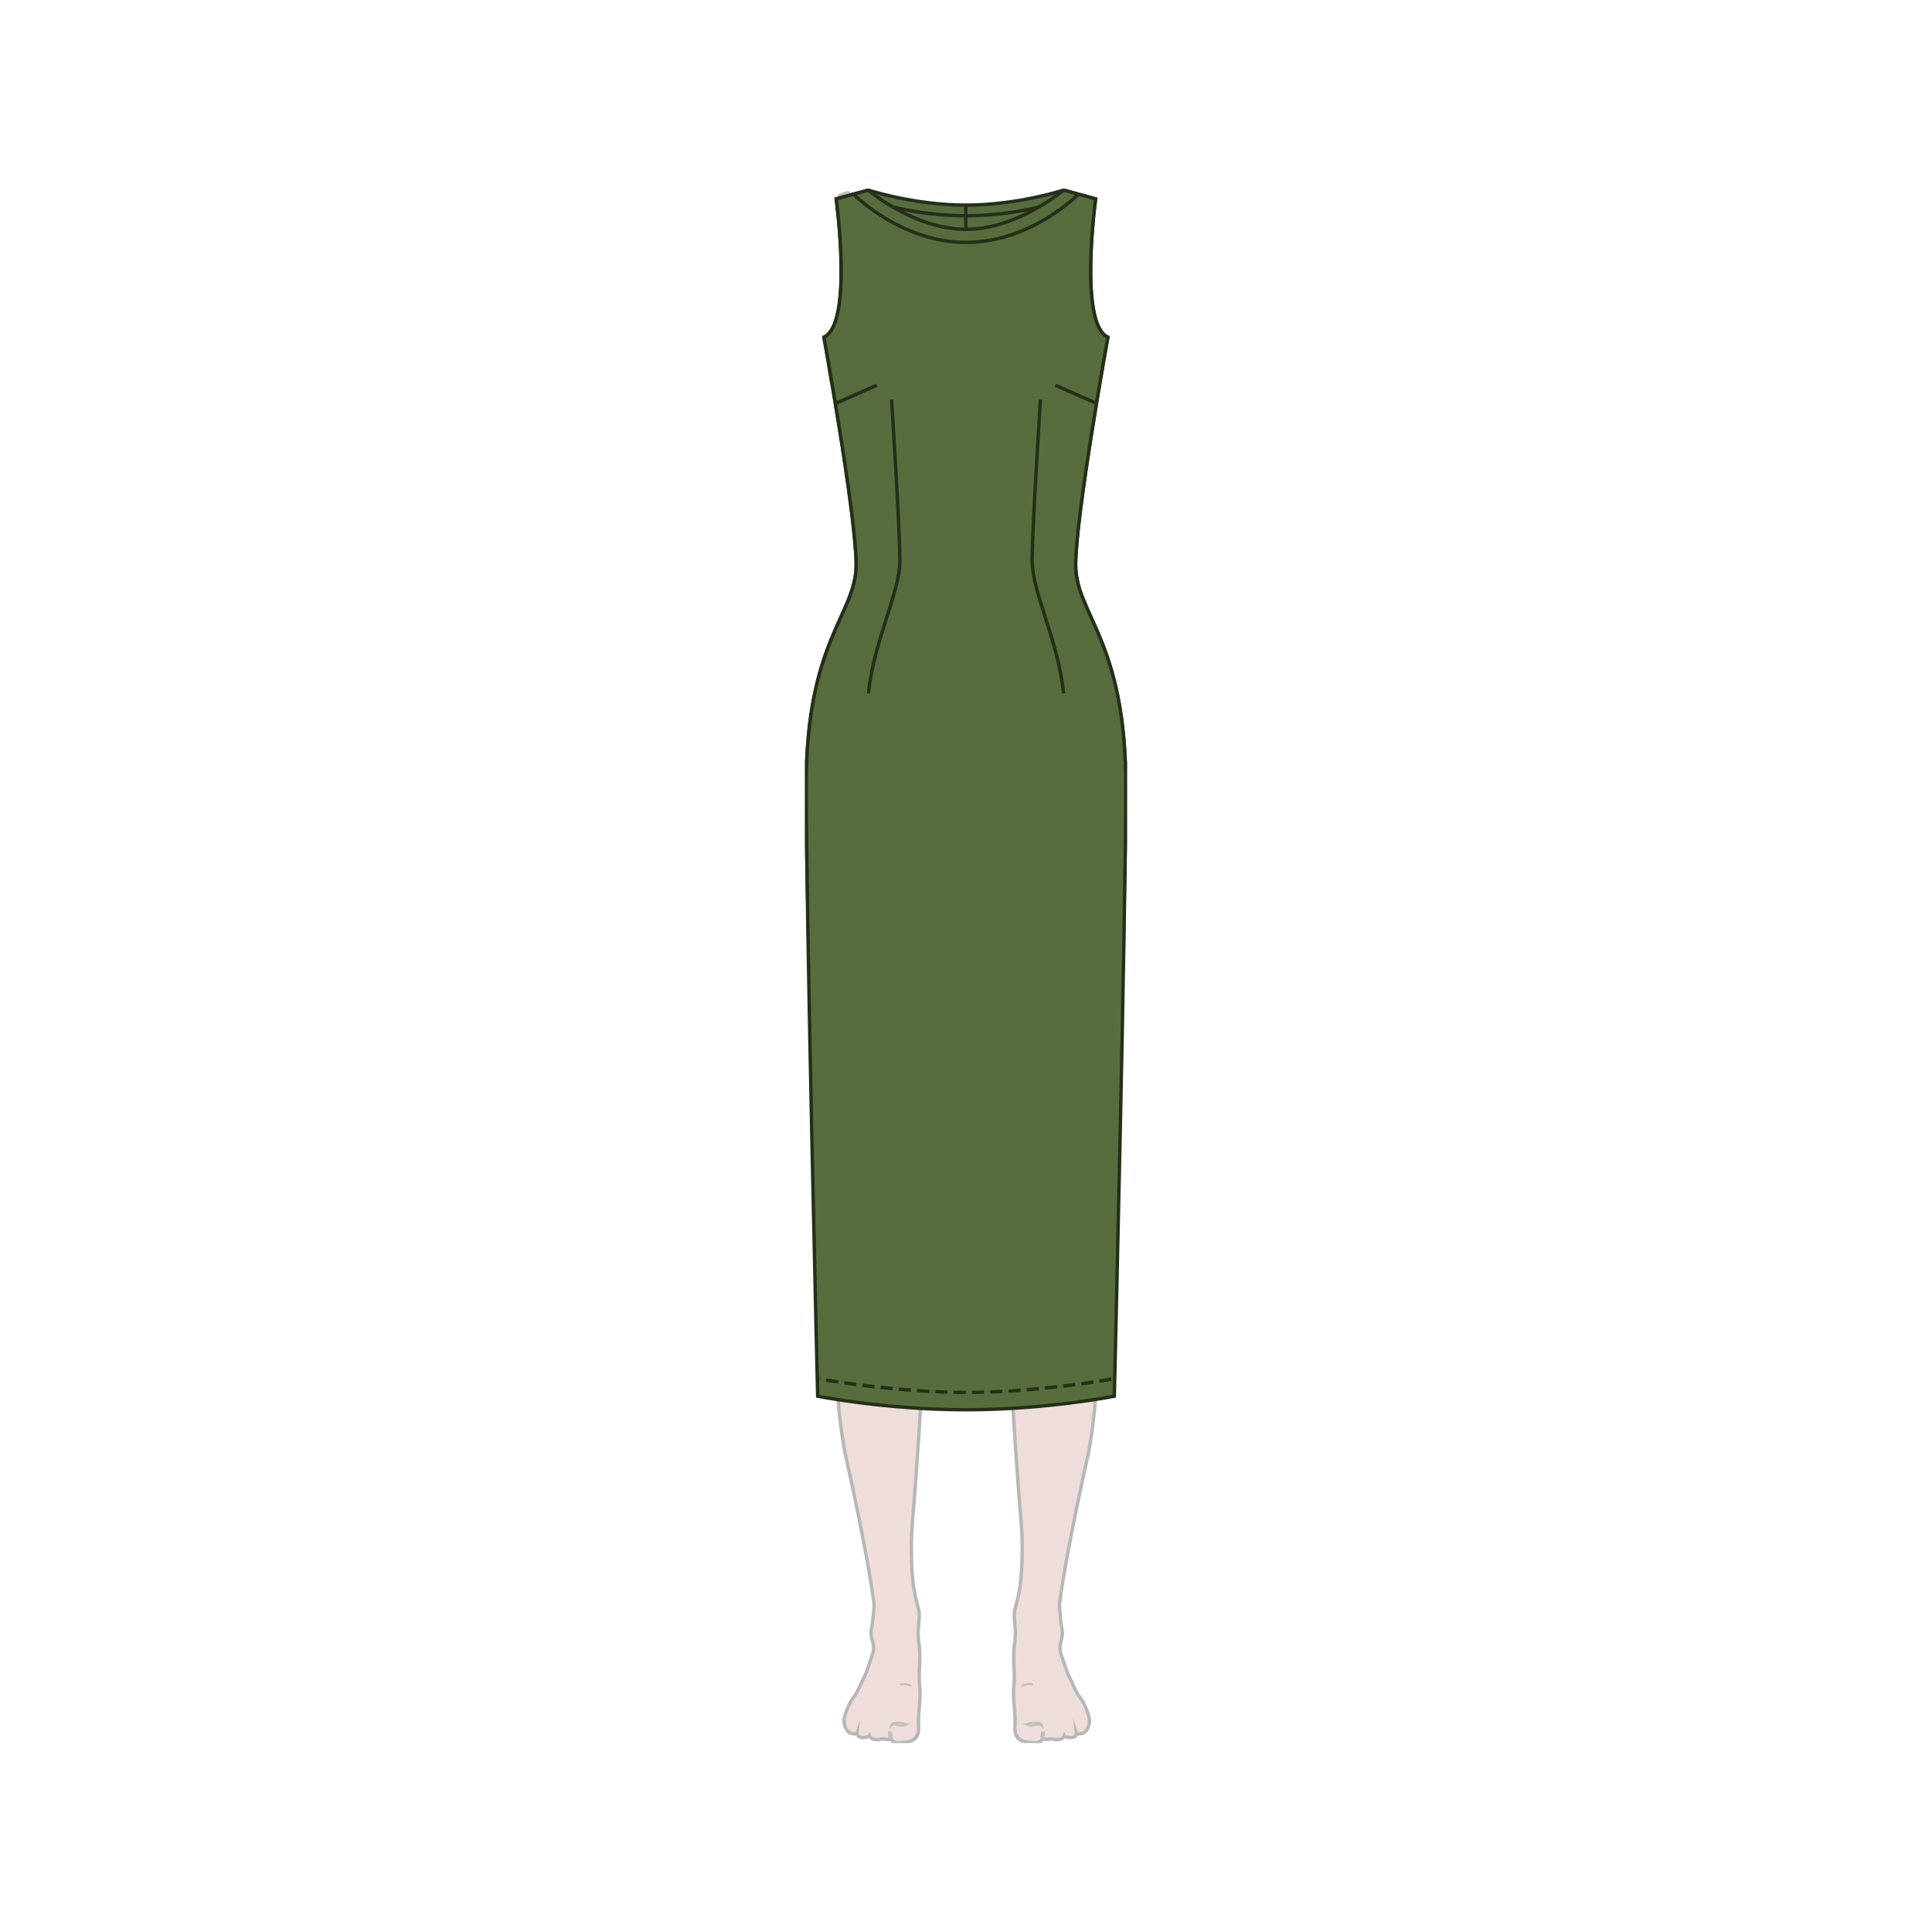 <svg xmlns="http://www.w3.org/2000/svg" fill="none" viewBox="0 0 114 114" height="114" width="114">
<g clip-path="url(#clip0_3348_10790)">
<g opacity="0.3">
<path fill="#C98E89" d="M50.328 35.73L49.396 38.241V38.294L49.437 38.261C48.598 40.805 47.799 44.632 48.075 49.293C48.516 56.962 50.633 68.968 50.572 71.685C50.54 72.848 50.511 73.584 50.235 74.644C50.235 74.644 48.598 78.889 49.866 85.757C49.866 85.757 51.126 91.269 51.564 94.566C51.596 94.743 51.544 95.105 51.512 95.52C51.471 96.173 51.277 96.194 51.512 96.962C51.512 96.962 51.625 97.242 51.451 97.71C51.277 98.178 51.123 98.779 50.961 99.017C50.888 99.132 50.633 99.836 50.337 100.201C50.02 100.604 49.712 101.54 49.814 101.643C49.814 101.643 49.866 102.173 50.203 102.265C50.54 102.356 50.572 102.265 50.572 102.265C50.572 102.265 50.551 102.503 50.879 102.524C51.216 102.535 51.289 102.421 51.289 102.421C51.289 102.421 51.361 102.627 51.698 102.65C51.82 102.662 51.924 102.638 52.014 102.609L52.586 102.641C52.659 102.756 52.789 102.839 53.016 102.827C53.608 102.815 54.253 102.765 54.203 101.894C54.151 101.022 54.366 100.245 54.264 99.465C54.171 98.676 54.357 97.887 54.224 96.986C54.081 96.082 54.325 95.49 54.212 94.993C54.16 94.787 53.945 94.101 53.864 93.279C53.742 92.108 53.771 90.674 53.823 90C54.244 85.051 54.569 79.083 54.56 77.485C54.723 76.457 54.653 76.301 54.938 74.632C55.614 71.155 56.984 56.567 56.668 49.063L56.656 49.001L57.423 49.063C57.106 56.564 58.476 71.155 59.153 74.632C59.44 76.301 59.368 76.457 59.53 77.485C59.519 79.092 59.847 85.048 60.268 90C60.328 90.665 60.349 92.108 60.227 93.279C60.146 94.098 59.931 94.784 59.879 94.993C59.757 95.49 60.012 96.082 59.867 96.986C59.725 97.89 59.919 98.679 59.826 99.465C59.733 100.254 59.948 101.022 59.887 101.894C59.835 102.765 60.48 102.818 61.075 102.827C61.301 102.839 61.432 102.744 61.504 102.641L62.076 102.609C62.157 102.641 62.259 102.662 62.393 102.65C62.729 102.638 62.802 102.421 62.802 102.421C62.802 102.421 62.874 102.544 63.211 102.524C63.548 102.512 63.519 102.265 63.519 102.265C63.519 102.265 63.551 102.359 63.888 102.265C64.224 102.17 64.277 101.643 64.277 101.643C64.37 101.54 64.073 100.595 63.754 100.201C63.458 99.827 63.203 99.132 63.13 99.017C62.976 98.779 62.813 98.166 62.639 97.71C62.465 97.242 62.578 96.962 62.578 96.962C62.805 96.194 62.619 96.185 62.578 95.52C62.546 95.105 62.497 94.743 62.526 94.566C62.967 91.266 64.224 85.757 64.224 85.757C65.493 78.877 63.856 74.903 63.856 74.903C63.568 73.834 63.548 73.107 63.519 71.944C63.478 70.066 64.584 63.633 65.278 57.612"></path>
<path stroke-miterlimit="10" stroke-width="0.2" stroke="#0E1208" d="M50.328 35.73L49.396 38.241V38.294L49.437 38.261C48.598 40.805 47.799 44.632 48.075 49.293C48.516 56.962 50.633 68.968 50.572 71.685C50.54 72.848 50.511 73.584 50.235 74.644C50.235 74.644 48.598 78.889 49.866 85.757C49.866 85.757 51.126 91.269 51.564 94.566C51.596 94.743 51.544 95.105 51.512 95.52C51.471 96.173 51.277 96.194 51.512 96.962C51.512 96.962 51.625 97.242 51.451 97.71C51.277 98.178 51.123 98.779 50.961 99.017C50.888 99.132 50.633 99.836 50.337 100.201C50.02 100.604 49.712 101.54 49.814 101.643C49.814 101.643 49.866 102.173 50.203 102.265C50.54 102.356 50.572 102.265 50.572 102.265C50.572 102.265 50.551 102.503 50.879 102.524C51.216 102.535 51.289 102.421 51.289 102.421C51.289 102.421 51.361 102.627 51.698 102.65C51.82 102.662 51.924 102.638 52.014 102.609L52.586 102.641C52.659 102.756 52.789 102.839 53.016 102.827C53.608 102.815 54.253 102.765 54.203 101.894C54.151 101.022 54.366 100.245 54.264 99.465C54.171 98.676 54.357 97.887 54.224 96.986C54.081 96.082 54.325 95.49 54.212 94.993C54.16 94.787 53.945 94.101 53.864 93.279C53.742 92.108 53.771 90.674 53.823 90C54.244 85.051 54.569 79.083 54.56 77.485C54.723 76.457 54.653 76.301 54.938 74.632C55.614 71.155 56.984 56.567 56.668 49.063L56.656 49.001L57.423 49.063C57.106 56.564 58.476 71.155 59.153 74.632C59.44 76.301 59.368 76.457 59.53 77.485C59.519 79.092 59.847 85.048 60.268 90C60.328 90.665 60.349 92.108 60.227 93.279C60.146 94.098 59.931 94.784 59.879 94.993C59.757 95.49 60.012 96.082 59.867 96.986C59.725 97.89 59.919 98.679 59.826 99.465C59.733 100.254 59.948 101.022 59.887 101.894C59.835 102.765 60.48 102.818 61.075 102.827C61.301 102.839 61.432 102.744 61.504 102.641L62.076 102.609C62.157 102.641 62.259 102.662 62.393 102.65C62.729 102.638 62.802 102.421 62.802 102.421C62.802 102.421 62.874 102.544 63.211 102.524C63.548 102.512 63.519 102.265 63.519 102.265C63.519 102.265 63.551 102.359 63.888 102.265C64.224 102.17 64.277 101.643 64.277 101.643C64.37 101.54 64.073 100.595 63.754 100.201C63.458 99.827 63.203 99.132 63.13 99.017C62.976 98.779 62.813 98.166 62.639 97.71C62.465 97.242 62.578 96.962 62.578 96.962C62.805 96.194 62.619 96.185 62.578 95.52C62.546 95.105 62.497 94.743 62.526 94.566C62.967 91.266 64.224 85.757 64.224 85.757C65.493 78.877 63.856 74.903 63.856 74.903C63.568 73.834 63.548 73.107 63.519 71.944C63.478 70.066 64.584 63.633 65.278 57.612"></path>
<path stroke-miterlimit="10" stroke-width="0.12" stroke="#252F19" d="M53.79 99.486C53.79 99.486 53.348 99.288 53.113 99.403"></path>
<path stroke-miterlimit="10" stroke-width="0.12" stroke="#252F19" d="M53.493 101.758C53.493 101.758 53.319 101.853 53.052 101.8C52.776 101.758 52.715 101.705 52.57 101.853C52.57 101.853 52.602 101.688 52.733 101.676C52.855 101.664 53.235 101.594 53.491 101.758H53.493Z"></path>
<path stroke-miterlimit="10" stroke-width="0.24" stroke="#252F19" d="M57.41 49.045C57.41 49.045 58.606 47.55 60.603 46.172"></path>
<path stroke-miterlimit="10" stroke-width="0.12" stroke="#252F19" d="M56.64 48.992C56.64 48.992 55.485 47.85 53.633 46.667"></path>
<path stroke-miterlimit="10" stroke-width="0.12" stroke="#252F19" d="M63.179 38.367C63.179 38.367 62.567 38.856 62.523 39.539"></path>
<path stroke-miterlimit="10" stroke-width="0.12" stroke="#252F19" d="M50.953 38.367C50.953 38.367 51.566 38.856 51.609 39.539"></path>
<path stroke-miterlimit="10" stroke-width="0.12" stroke="#252F19" d="M49.746 11.845C49.746 11.845 55.526 12.145 55.813 13.111"></path>
<path stroke-miterlimit="10" stroke-width="0.12" stroke="#252F19" d="M63.97 11.845C63.97 11.845 58.19 12.145 57.902 13.111"></path>
<path stroke-linejoin="round" stroke-linecap="round" stroke-width="0.24" stroke="#252F19" d="M65.269 57.604C65.577 54.916 65.873 51.648 66.007 49.272C66.344 43.575 65.075 39.124 64.094 36.737"></path>
<path stroke-miterlimit="10" stroke-width="0.12" stroke="#252F19" d="M60.273 99.486C60.273 99.486 60.715 99.288 60.95 99.403"></path>
<path stroke-miterlimit="10" stroke-width="0.12" stroke="#252F19" d="M60.574 101.758C60.574 101.758 60.748 101.852 61.016 101.799C61.291 101.758 61.352 101.705 61.497 101.852C61.497 101.852 61.465 101.688 61.335 101.676C61.213 101.664 60.833 101.593 60.577 101.758H60.574Z"></path>
<path stroke-miterlimit="10" stroke-width="0.24" stroke="#252F19" d="M61.492 102.63C61.492 102.63 61.533 102.432 61.553 102.162"></path>
<path stroke-miterlimit="10" stroke-width="0.24" stroke="#252F19" d="M52.569 102.63C52.569 102.63 52.528 102.432 52.508 102.162"></path>
<path stroke-linejoin="round" stroke-linecap="round" stroke-width="0.36" stroke="#252F19" fill="#576D3D" d="M64.827 21.713C64.827 21.713 64.345 21.048 63.457 20.55L64.215 11.709L63.817 11.574L62.998 20.321C62.528 20.135 61.985 20.009 61.361 20.029C59.12 20.103 57.779 21.534 57.442 22.437C57.442 22.437 57.195 23.058 56.919 23.058H56.908C56.641 23.058 56.385 22.437 56.385 22.437C56.048 21.525 54.707 20.103 52.466 20.029C51.842 20.009 51.291 20.132 50.829 20.321L50.01 11.45L49.612 11.586L50.37 20.55C49.47 21.039 49 21.713 49 21.713C49 21.713 49.052 22.314 49.287 23.073L49.891 25.885C50.361 25.823 51.61 25.926 51.61 25.926C51.61 25.926 52.367 26.123 52.838 26.111C53.482 26.091 54.013 25.947 54.455 25.738C55.212 25.384 55.784 24.731 56.931 24.731H56.943C58.098 24.731 58.673 25.384 59.419 25.738C59.848 25.955 60.38 26.091 61.036 26.111C61.497 26.123 62.264 25.926 62.264 25.926C62.264 25.926 63.5 25.823 63.982 25.885L64.586 23.073C64.781 22.325 64.833 21.713 64.833 21.713H64.827Z"></path>
<path stroke-miterlimit="10" stroke-width="0.24" stroke="#252F19" d="M56.377 22.458C56.377 22.458 56.305 24.451 54.812 25.499"></path>
<path stroke-miterlimit="10" stroke-width="0.24" stroke="#252F19" d="M51.895 26.029C49.276 25.408 48.969 21.722 48.969 21.722"></path>
<path stroke-miterlimit="10" stroke-width="0.24" stroke="#252F19" d="M61.984 26.008C64.533 25.334 64.829 21.722 64.829 21.722"></path>
<path stroke-miterlimit="10" stroke-width="0.24" stroke="#252F19" d="M57.418 22.458C57.418 22.458 57.49 24.419 58.942 25.467"></path>
<path stroke-linejoin="round" stroke-linecap="round" stroke-width="0.36" stroke="#252F19" fill="#576D3D" d="M56.284 48.66C54.249 46.075 48.223 42.754 48.223 42.754C48.295 41.468 48.989 39.018 48.989 39.018C57.942 41.114 64.961 39.018 64.961 39.018C65.463 41.02 65.719 42.433 65.719 42.433C62.076 44.529 57.84 48.66 57.84 48.66C57.84 48.66 57.471 49.148 57.248 49.148C57.106 49.148 56.911 49.16 56.717 49.066C56.49 48.942 56.287 48.663 56.287 48.663L56.284 48.66Z"></path>
<path stroke-miterlimit="10" stroke-width="0.12" stroke="#252F19" d="M60.952 76.398C61.413 76.233 61.75 73.566 61.75 73.566C60.952 73.805 60.145 73.369 60.145 73.369L60.574 74.293"></path>
<path stroke-miterlimit="10" stroke-width="0.12" stroke="#252F19" d="M53.451 76.398C52.989 76.233 52.652 73.566 52.652 73.566C53.451 73.805 54.258 73.369 54.258 73.369L53.828 74.293"></path>
<path stroke-miterlimit="10" stroke-width="0.12" stroke="#252F19" d="M57.451 13.005C57.268 13.408 57.256 13.626 56.98 13.626C56.734 13.626 56.693 13.42 56.551 13.034"></path>
<path stroke-miterlimit="10" stroke-width="0.12" stroke="#252F19" d="M51.912 23.206C51.99 23.206 52.054 23.141 52.054 23.061C52.054 22.982 51.99 22.917 51.912 22.917C51.833 22.917 51.77 22.982 51.77 23.061C51.77 23.141 51.833 23.206 51.912 23.206Z"></path>
<path stroke-miterlimit="10" stroke-width="0.12" stroke="#252F19" d="M61.845 23.206C61.924 23.206 61.988 23.141 61.988 23.061C61.988 22.982 61.924 22.917 61.845 22.917C61.767 22.917 61.703 22.982 61.703 23.061C61.703 23.141 61.767 23.206 61.845 23.206Z"></path>
</g>
<path fill="#576D3D" d="M56.988 75.185C61.734 75.185 65.752 74.385 65.752 74.385C65.752 74.385 66.428 54.203 66.428 46.378C66.428 37.779 63.47 36.262 63.47 33.33C63.47 30.398 65.371 19.896 65.371 19.896C63.635 19.119 64.648 11.736 64.648 11.736L62.756 11.217C62.756 11.217 60.062 12.104 56.982 12.104H57.008C53.928 12.104 51.234 11.217 51.234 11.217L49.341 11.736C49.341 11.736 50.357 19.119 48.618 19.896C48.618 19.896 50.52 30.401 50.52 33.33C50.52 36.259 47.57 37.779 47.57 46.378C47.57 54.203 48.247 74.385 48.247 74.385C48.247 74.385 52.264 75.185 57.011 75.185"></path>
<path stroke-miterlimit="10" stroke-width="0.2" stroke="#252F19" d="M56.988 75.185C61.734 75.185 65.752 74.385 65.752 74.385C65.752 74.385 66.428 54.203 66.428 46.378C66.428 37.779 63.47 36.262 63.47 33.33C63.47 30.398 65.371 19.896 65.371 19.896C63.635 19.119 64.648 11.736 64.648 11.736L62.756 11.217C62.756 11.217 60.062 12.104 56.982 12.104H57.008C53.928 12.104 51.234 11.217 51.234 11.217L49.341 11.736C49.341 11.736 50.357 19.119 48.618 19.896C48.618 19.896 50.52 30.401 50.52 33.33C50.52 36.259 47.57 37.779 47.57 46.378C47.57 54.203 48.247 74.385 48.247 74.385C48.247 74.385 52.264 75.185 57.011 75.185"></path>
<path stroke-miterlimit="10" stroke-width="0.2" stroke="#252F19" d="M52.185 23.577C52.315 25.673 53.096 31.511 53.096 33.077C53.096 34.961 51.566 37.764 51.238 40.911"></path>
<path stroke-miterlimit="10" stroke-width="0.2" stroke="#252F19" d="M61.956 23.577C61.825 25.673 60.902 31.511 60.902 33.077C60.902 34.961 62.432 37.764 62.76 40.911"></path>
<path stroke-miterlimit="10" stroke-width="0.2" stroke="#252F19" d="M63.608 11.482C63.608 11.482 60.833 12.731 56.998 12.731C53.166 12.731 50.391 11.482 50.391 11.482"></path>
<path stroke-miterlimit="10" stroke-width="0.2" stroke="#252F19" d="M65.785 73.343C65.785 73.343 65.75 73.349 65.684 73.361"></path>
<path stroke-dasharray="0.72 0.36" stroke-miterlimit="10" stroke-width="0.2" stroke="#252F19" d="M65.583 73.378C64.671 73.537 60.857 74.161 57.002 74.161C53.147 74.161 49.187 73.513 48.371 73.369"></path>
<path stroke-miterlimit="10" stroke-width="0.2" stroke="#252F19" d="M48.316 73.361C48.25 73.349 48.215 73.343 48.215 73.343"></path>
<path stroke-miterlimit="10" stroke-width="0.2" stroke="#252F19" d="M63.401 11.412C63.401 11.412 63.369 11.427 63.305 11.454"></path>
<path stroke-miterlimit="10" stroke-width="0.2" stroke="#252F19" d="M50.701 11.454C50.637 11.427 50.605 11.412 50.605 11.412"></path>
<path stroke-miterlimit="10" stroke-width="0.2" stroke="#252F19" d="M56.988 42.757V75.185"></path>
<path stroke-miterlimit="10" stroke-width="0.2" stroke="#252F19" d="M56.988 12.104V42.757"></path>
<path fill="#576D3D" d="M56.988 83.185C61.734 83.185 65.752 82.385 65.752 82.385C65.752 82.385 66.428 54.203 66.428 46.378C66.428 37.779 63.47 36.262 63.47 33.33C63.47 30.398 65.371 19.896 65.371 19.896C63.635 19.119 64.648 11.736 64.648 11.736L62.756 11.217C62.756 11.217 60.062 13.531 56.982 13.531H57.008C53.928 13.531 51.234 11.217 51.234 11.217L49.341 11.736C49.341 11.736 50.357 19.119 48.618 19.896C48.618 19.896 50.52 30.401 50.52 33.33C50.528 36.259 47.57 37.779 47.57 46.378C47.57 54.203 48.247 82.385 48.247 82.385C48.247 82.385 52.264 83.185 57.011 83.185"></path>
<path stroke-miterlimit="10" stroke-width="0.2" stroke="#252F19" d="M56.988 83.185C61.734 83.185 65.752 82.385 65.752 82.385C65.752 82.385 66.428 54.203 66.428 46.378C66.428 37.779 63.47 36.262 63.47 33.33C63.47 30.398 65.371 19.896 65.371 19.896C63.635 19.119 64.648 11.736 64.648 11.736L62.756 11.217C62.756 11.217 60.062 13.531 56.982 13.531H57.008C53.928 13.531 51.234 11.217 51.234 11.217L49.341 11.736C49.341 11.736 50.357 19.119 48.618 19.896C48.618 19.896 50.52 30.401 50.52 33.33C50.528 36.259 47.57 37.779 47.57 46.378C47.57 54.203 48.247 82.385 48.247 82.385C48.247 82.385 52.264 83.185 57.011 83.185"></path>
<path stroke-miterlimit="10" stroke-width="0.2" stroke="#252F19" d="M52.609 23.577C52.74 25.673 53.1 31.511 53.1 33.077C53.1 34.961 51.57 37.764 51.242 40.911"></path>
<path stroke-miterlimit="10" stroke-width="0.2" stroke="#252F19" d="M49.301 23.806L51.733 22.729"></path>
<path stroke-miterlimit="10" stroke-width="0.2" stroke="#252F19" d="M61.393 23.576C61.262 25.673 60.902 31.511 60.902 33.077C60.902 34.961 62.432 37.764 62.76 40.911"></path>
<path stroke-miterlimit="10" stroke-width="0.2" stroke="#252F19" d="M64.702 23.806L62.27 22.729"></path>
<path stroke-miterlimit="10" stroke-width="0.2" stroke="#252F19" d="M63.608 11.482C63.608 11.482 60.833 14.303 56.998 14.303C53.166 14.3 50.391 11.482 50.391 11.482"></path>
<path stroke-miterlimit="10" stroke-width="0.2" stroke="#252F19" d="M65.785 81.342C65.785 81.342 65.75 81.349 65.684 81.361"></path>
<path stroke-dasharray="0.72 0.36" stroke-miterlimit="10" stroke-width="0.2" stroke="#252F19" d="M65.583 81.378C64.671 81.537 60.857 82.161 57.002 82.161C53.147 82.161 49.187 81.513 48.371 81.369"></path>
<path stroke-miterlimit="10" stroke-width="0.2" stroke="#252F19" d="M48.316 81.361C48.25 81.349 48.215 81.342 48.215 81.342"></path>
</g>
<defs>
<clipPath id="clip0_3348_10790">
<rect transform="translate(47.5 11.138)" fill="white" height="91.724" width="19"></rect>
</clipPath>
</defs>
</svg>
